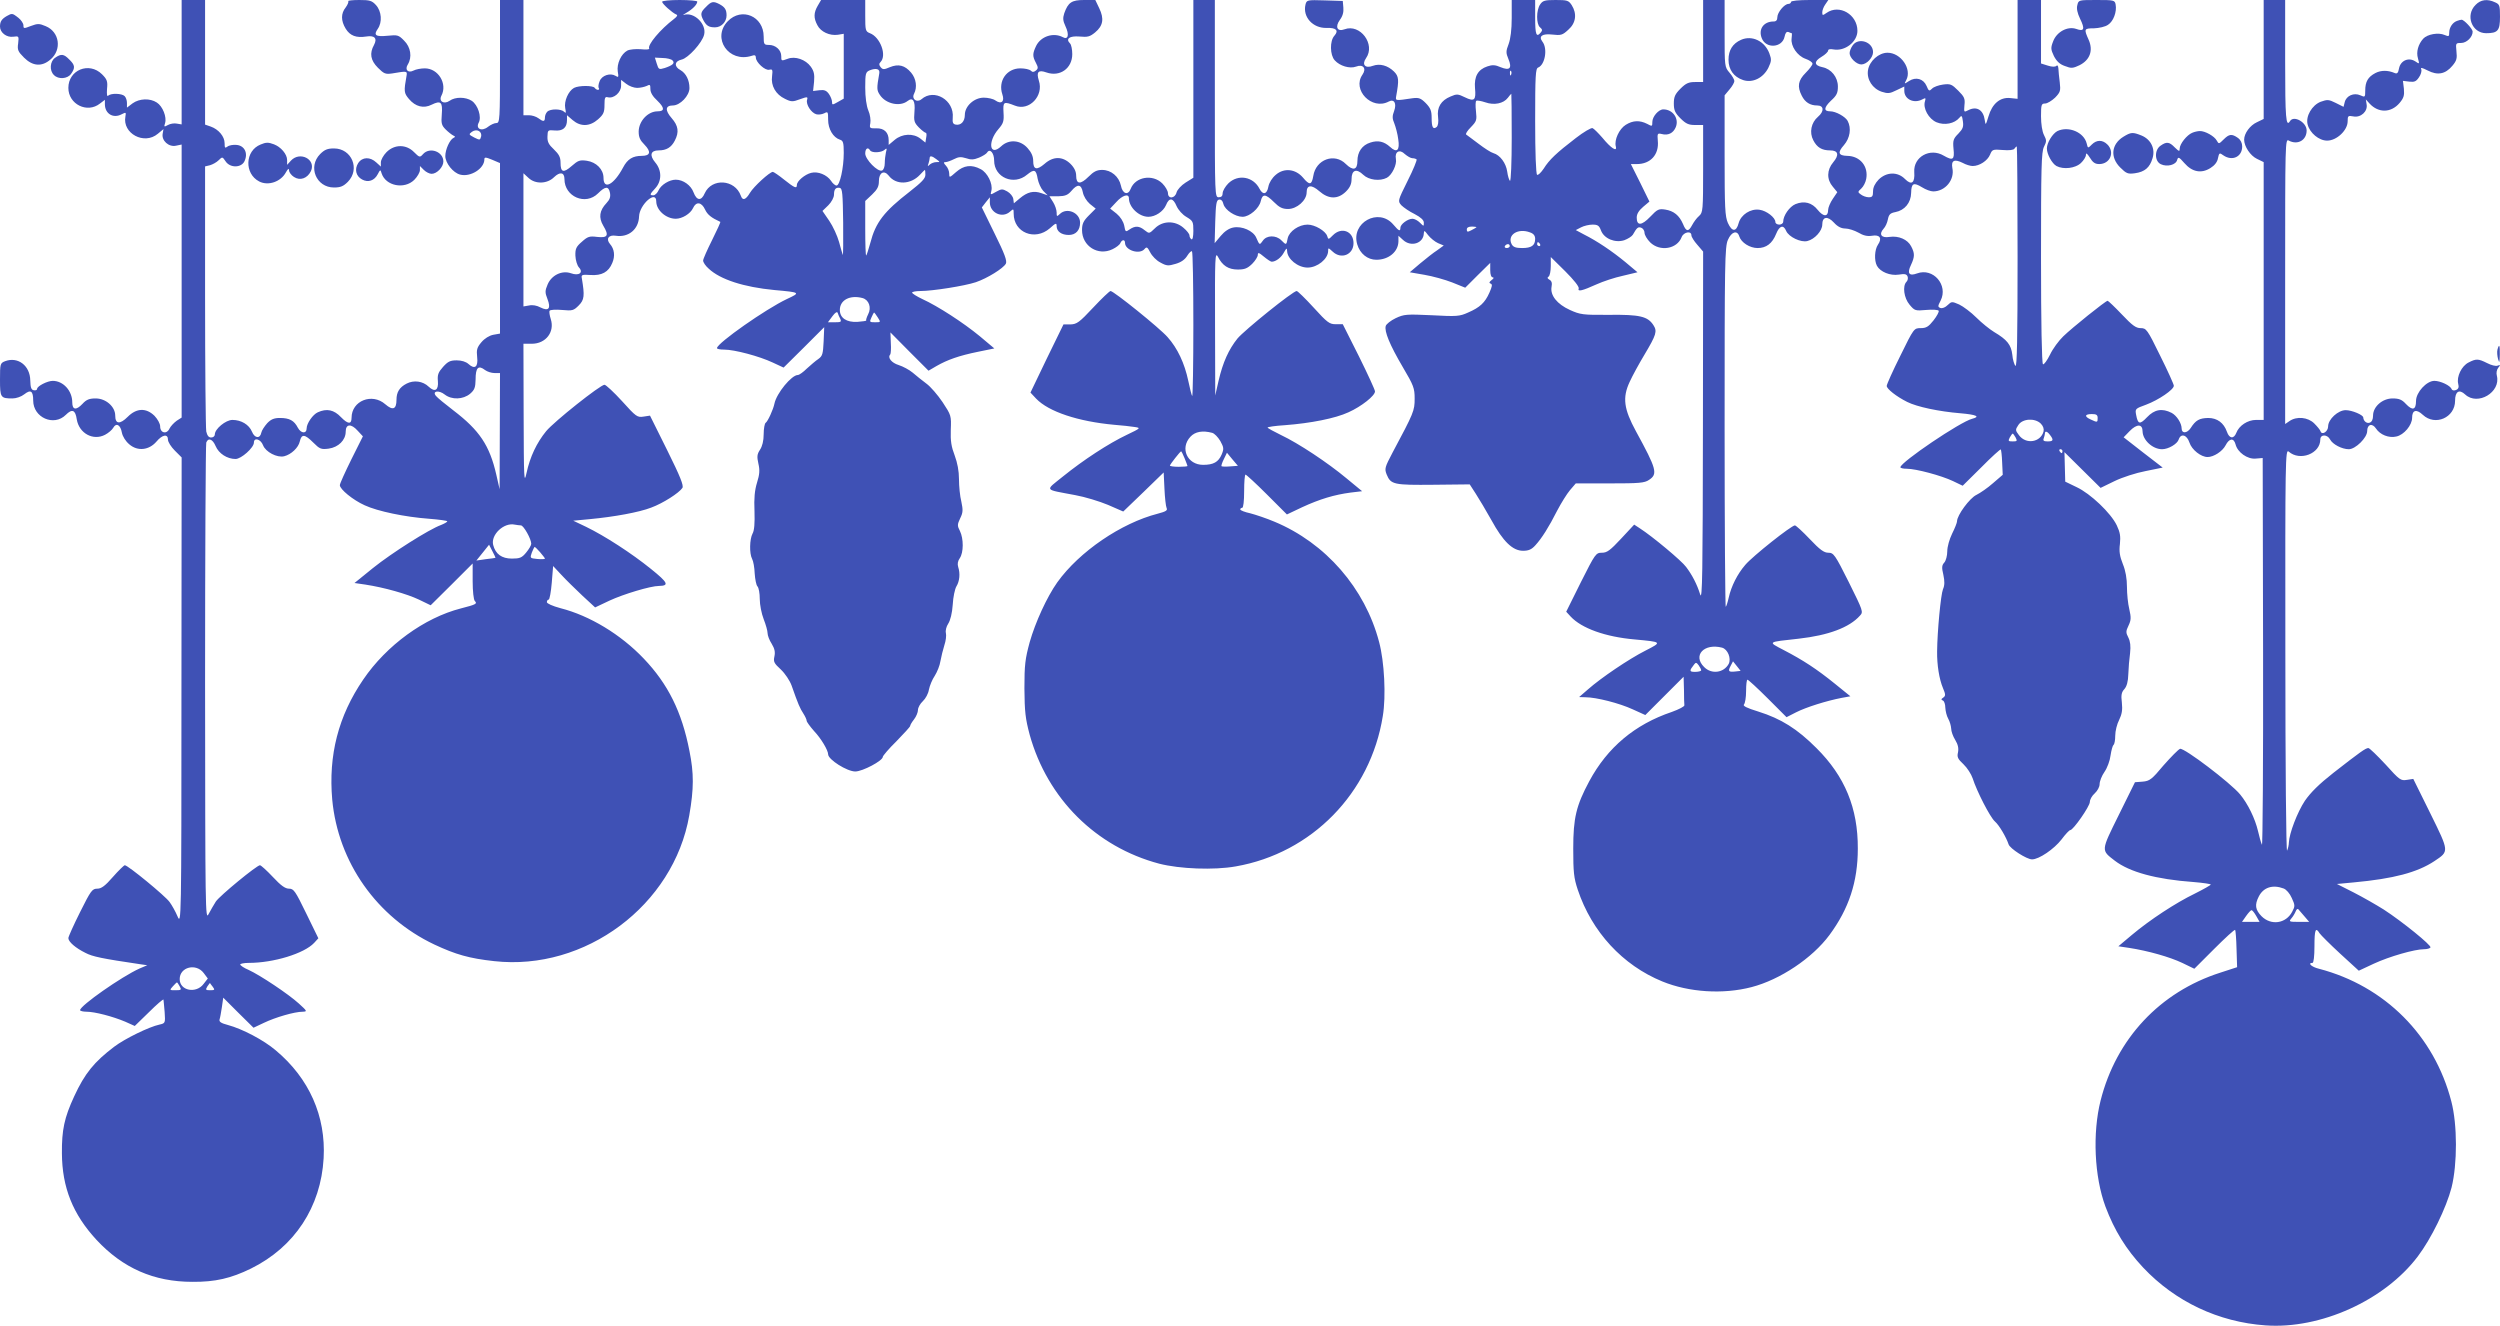 <?xml version="1.0" standalone="no"?>
<!DOCTYPE svg PUBLIC "-//W3C//DTD SVG 20010904//EN"
 "http://www.w3.org/TR/2001/REC-SVG-20010904/DTD/svg10.dtd">
<svg version="1.0" xmlns="http://www.w3.org/2000/svg"
 width="1280pt" height="679pt" viewBox="0 0 1280 679"
 preserveAspectRatio="xMidYMid meet">
<g transform="translate(0,679) scale(0.1,-0.1)"
fill="#3f51b5" stroke="none">
<path d="M930 6471 l0 -318 -24 4 c-13 3 -34 0 -46 -7 -20 -11 -21 -10 -15 9
10 31 -12 87 -42 106 -35 23 -89 21 -124 -4 l-29 -22 0 24 c0 13 -5 28 -12 35
-14 14 -70 16 -84 2 -6 -6 -8 7 -6 35 4 39 0 49 -26 75 -66 65 -172 22 -172
-70 0 -84 97 -132 162 -80 l25 19 0 -24 c1 -48 43 -73 86 -50 22 11 23 11 19
-12 -16 -86 96 -147 166 -88 l29 24 -4 -23 c-7 -36 31 -70 68 -62 l29 6 0
-699 0 -699 -25 -16 c-14 -10 -31 -28 -37 -40 -14 -31 -48 -24 -48 11 0 14
-13 37 -29 54 -43 42 -92 40 -137 -5 -40 -40 -64 -38 -64 6 0 46 -48 88 -100
88 -33 0 -48 -6 -68 -28 -32 -34 -52 -31 -52 8 0 59 -46 110 -100 110 -27 0
-80 -27 -80 -41 0 -6 -8 -9 -17 -7 -13 2 -17 14 -18 50 -1 76 -63 123 -128 99
-26 -10 -27 -13 -27 -95 0 -92 3 -96 64 -96 19 0 45 9 60 21 33 26 46 18 46
-32 0 -87 106 -134 167 -73 32 32 49 26 56 -23 12 -72 84 -111 145 -79 17 9
36 25 42 36 15 27 37 15 44 -25 4 -20 19 -44 38 -60 43 -37 101 -30 139 14 30
36 59 41 59 10 0 -12 16 -37 35 -56 l35 -35 -1 -1196 c0 -1191 -1 -1197 -20
-1154 -10 24 -29 58 -41 74 -21 30 -213 188 -229 188 -4 0 -32 -27 -61 -60
-40 -46 -59 -60 -80 -60 -26 0 -33 -10 -88 -120 -33 -66 -60 -126 -60 -133 0
-19 37 -51 88 -76 36 -19 85 -29 281 -58 l35 -5 -40 -17 c-91 -41 -304 -190
-304 -213 0 -4 15 -8 33 -8 42 0 134 -24 198 -51 l49 -22 73 71 c39 39 73 68
74 64 1 -4 3 -33 6 -64 4 -57 3 -57 -27 -64 -52 -11 -177 -72 -231 -113 -103
-78 -151 -137 -205 -254 -51 -110 -64 -173 -63 -292 1 -175 56 -312 177 -443
135 -145 294 -215 491 -215 117 -1 198 18 300 68 223 110 358 315 372 565 12
215 -74 409 -245 552 -62 53 -171 110 -245 130 -34 9 -46 16 -43 28 3 8 8 37
12 63 l7 49 77 -77 78 -77 53 25 c58 28 157 57 199 57 24 1 23 3 -20 42 -54
49 -198 145 -257 172 -24 10 -43 23 -43 28 0 4 20 8 44 8 127 0 283 48 334
102 l22 24 -62 127 c-56 115 -64 127 -88 127 -20 0 -42 16 -83 60 -31 33 -61
60 -66 60 -16 0 -206 -156 -226 -186 -10 -16 -27 -45 -37 -64 -17 -34 -17 13
-18 1182 0 669 3 1223 6 1232 10 27 33 18 48 -18 16 -38 59 -66 102 -66 29 0
94 58 94 84 0 28 35 18 47 -14 13 -34 72 -65 108 -56 36 9 73 44 80 76 9 39
25 38 69 -6 33 -33 40 -36 79 -31 50 7 87 44 87 87 0 40 28 42 61 5 l27 -29
-59 -118 c-32 -65 -59 -124 -59 -132 0 -21 67 -76 127 -103 67 -31 207 -60
329 -69 52 -4 94 -10 94 -13 0 -4 -15 -12 -32 -19 -61 -22 -252 -143 -348
-220 l-95 -77 55 -8 c98 -15 214 -48 275 -77 l60 -29 108 107 107 107 0 -91
c0 -51 5 -95 11 -101 14 -14 7 -18 -71 -38 -187 -48 -381 -189 -500 -364 -128
-187 -179 -388 -159 -615 30 -321 228 -602 523 -742 109 -51 178 -71 306 -85
466 -52 919 286 999 746 24 138 24 216 1 330 -39 201 -110 343 -234 473 -118
124 -277 220 -426 258 -41 11 -70 24 -70 31 0 7 4 13 9 13 5 0 12 39 16 86 l7
86 42 -45 c22 -24 71 -72 107 -106 l66 -61 74 35 c71 33 210 75 253 75 54 1
46 17 -41 87 -99 80 -236 169 -333 216 l-65 31 85 8 c126 12 252 35 314 59 60
22 143 75 160 101 7 12 -10 56 -78 193 l-88 177 -33 -5 c-32 -5 -38 -1 -110
79 -42 46 -83 84 -90 84 -21 0 -258 -188 -299 -238 -48 -59 -82 -130 -100
-213 -13 -59 -14 -38 -15 299 l-1 362 43 0 c72 0 118 61 97 126 -6 19 -9 38
-6 43 3 5 32 7 64 4 53 -5 59 -3 85 23 29 29 31 50 16 139 -4 18 1 20 44 17
58 -4 93 15 112 62 15 35 11 71 -12 97 -22 26 -7 48 30 42 65 -10 117 33 119
99 2 60 88 137 88 77 0 -45 50 -89 100 -89 33 0 75 26 88 54 16 36 44 32 62
-7 12 -26 32 -42 78 -63 2 -1 -17 -43 -42 -93 -25 -50 -46 -97 -46 -105 0 -9
12 -27 28 -41 59 -56 180 -95 337 -110 134 -12 135 -13 64 -46 -108 -51 -356
-225 -358 -251 -1 -5 16 -8 37 -8 53 0 180 -34 248 -66 l56 -26 104 103 104
104 -3 -73 c-3 -64 -6 -75 -27 -90 -14 -9 -40 -32 -59 -49 -18 -18 -39 -33
-46 -33 -32 0 -109 -93 -120 -147 -6 -30 -34 -91 -45 -98 -5 -3 -10 -30 -10
-58 0 -34 -7 -62 -19 -80 -15 -23 -16 -35 -8 -71 8 -34 6 -55 -7 -97 -12 -39
-16 -80 -13 -146 2 -62 -1 -100 -10 -115 -15 -28 -17 -102 -2 -130 6 -11 12
-44 13 -74 2 -30 8 -60 14 -66 7 -7 12 -36 12 -65 0 -29 9 -75 20 -103 11 -28
20 -60 20 -72 0 -11 9 -36 21 -54 15 -25 19 -42 14 -65 -6 -27 -2 -35 33 -67
22 -21 46 -57 55 -82 34 -97 43 -117 60 -143 9 -14 17 -31 17 -37 0 -6 17 -29
38 -53 37 -39 72 -99 72 -119 0 -27 97 -88 139 -88 37 0 141 55 141 75 0 5 31
42 70 80 38 39 70 74 70 78 0 5 9 20 20 34 11 14 20 36 20 48 0 12 11 32 25
45 14 13 28 39 31 59 4 20 17 52 30 71 12 19 26 53 29 75 4 22 13 59 20 81 8
23 11 51 8 63 -3 12 2 33 12 48 11 17 20 54 23 97 2 39 11 81 19 94 16 26 20
65 9 99 -5 15 -2 31 8 45 20 29 20 100 1 139 -14 27 -14 33 1 65 15 30 15 43
6 86 -7 27 -12 79 -12 114 0 43 -8 84 -22 122 -17 44 -22 74 -20 131 3 73 2
75 -42 142 -25 37 -62 80 -83 95 -21 16 -53 41 -70 56 -18 15 -50 32 -72 39
-36 11 -58 38 -43 54 3 3 5 30 3 59 l-2 54 97 -98 98 -98 41 24 c56 32 115 53
213 73 l83 17 -75 63 c-84 69 -213 153 -294 190 -29 14 -52 28 -52 33 0 4 19
8 43 8 62 0 226 26 283 45 59 20 141 71 154 95 7 14 -6 50 -57 153 l-66 135
20 26 21 26 0 -26 c0 -54 64 -84 104 -47 17 15 18 15 18 -11 0 -97 109 -141
185 -75 31 28 35 29 35 11 0 -27 25 -45 62 -45 36 0 58 24 58 63 0 51 -68 80
-104 44 -15 -14 -16 -13 -16 8 0 13 -8 37 -18 53 l-19 30 45 0 c36 1 49 6 68
28 31 37 50 34 58 -7 4 -21 19 -45 36 -60 l30 -24 -35 -35 c-28 -28 -35 -43
-35 -75 0 -82 82 -134 156 -98 19 9 37 23 40 31 8 19 24 20 24 2 0 -39 75 -62
100 -32 11 13 15 10 29 -17 9 -18 32 -42 52 -52 32 -18 41 -18 78 -7 28 8 48
22 60 42 10 16 21 26 24 22 4 -3 7 -173 7 -376 0 -204 -3 -368 -6 -365 -3 4
-12 39 -20 78 -19 90 -55 167 -106 224 -40 46 -276 236 -292 236 -5 0 -45 -38
-89 -85 -71 -76 -84 -85 -116 -86 l-36 0 -85 -174 -84 -175 29 -31 c64 -67
215 -117 400 -134 39 -3 85 -8 103 -11 34 -5 33 -6 -38 -40 -93 -44 -223 -129
-327 -213 -94 -76 -101 -65 62 -96 50 -9 125 -32 168 -50 l78 -34 104 100 103
100 4 -83 c2 -46 7 -90 11 -99 6 -12 -3 -18 -45 -29 -187 -48 -402 -194 -515
-352 -53 -75 -112 -204 -141 -306 -23 -85 -27 -115 -27 -237 1 -120 5 -154 27
-237 91 -327 339 -574 663 -660 105 -27 280 -34 392 -14 389 68 690 375 753
770 17 101 8 279 -19 379 -72 275 -274 507 -536 616 -40 17 -97 36 -124 43
-28 6 -51 15 -51 20 0 4 5 8 10 8 6 0 10 35 10 85 0 47 3 85 7 85 4 0 54 -46
110 -102 l102 -102 78 37 c91 42 165 64 248 75 l59 7 -80 66 c-96 80 -245 179
-336 222 -37 18 -68 35 -68 38 0 3 39 9 88 12 133 10 259 35 326 66 67 30 136
85 136 107 0 8 -37 88 -82 179 l-83 165 -36 0 c-32 0 -43 8 -113 85 -43 47
-82 85 -87 85 -19 0 -267 -200 -303 -243 -45 -56 -75 -122 -97 -217 l-17 -75
-1 370 c-1 340 0 368 15 340 23 -45 53 -65 102 -65 35 0 49 6 73 29 16 16 29
37 29 46 0 14 6 12 31 -9 17 -14 35 -26 40 -26 21 0 49 21 63 48 13 23 15 24
16 7 1 -41 55 -85 105 -85 50 0 104 44 105 84 0 19 1 18 23 -2 44 -42 107 -16
107 43 0 61 -61 85 -105 41 -23 -23 -24 -24 -30 -4 -9 26 -63 58 -100 58 -45
0 -94 -34 -102 -70 -7 -36 -7 -36 -33 -10 -27 27 -75 26 -94 -2 -17 -24 -17
-24 -34 15 -15 35 -73 61 -118 52 -21 -4 -44 -19 -64 -43 l-31 -37 3 110 c3
92 6 110 19 113 11 2 19 -6 23 -23 8 -30 60 -65 98 -65 35 0 85 43 93 80 9 39
25 38 68 -5 27 -27 43 -35 72 -35 45 0 95 44 95 85 0 39 25 41 65 6 48 -42 95
-42 136 -2 21 21 29 39 29 64 0 47 25 56 60 22 28 -27 85 -34 121 -15 26 14
52 68 46 96 -7 38 19 52 46 25 13 -11 30 -21 38 -21 9 0 18 -3 22 -6 3 -3 -17
-53 -46 -110 -51 -103 -51 -103 -32 -125 11 -11 41 -32 68 -45 32 -17 47 -31
47 -44 0 -20 0 -20 -20 0 -11 11 -28 20 -38 20 -24 0 -62 -28 -62 -46 0 -21
-8 -17 -36 16 -75 89 -218 10 -185 -101 14 -48 53 -79 98 -79 63 0 112 41 113
94 l0 29 23 -21 c41 -39 106 -18 107 34 1 16 4 14 22 -10 12 -15 35 -34 51
-41 l29 -12 -33 -24 c-19 -12 -58 -43 -88 -68 l-53 -45 75 -13 c42 -7 106 -25
142 -39 l67 -27 64 64 64 63 0 -37 c0 -23 5 -37 13 -37 7 -1 5 -6 -6 -14 -13
-10 -14 -15 -5 -18 10 -4 8 -14 -6 -46 -23 -52 -49 -76 -109 -102 -44 -20 -58
-21 -187 -14 -130 6 -141 5 -184 -15 -25 -12 -48 -30 -51 -40 -8 -27 20 -96
87 -210 56 -95 61 -108 61 -162 0 -62 -4 -72 -113 -276 -40 -76 -42 -83 -30
-113 21 -51 37 -54 240 -52 l185 2 31 -48 c17 -26 53 -87 80 -135 60 -110 109
-157 162 -157 29 0 44 7 63 28 33 36 69 93 112 178 20 38 49 85 65 104 l30 35
174 0 c150 0 178 2 201 18 46 30 39 55 -67 249 -62 114 -70 172 -32 253 14 31
48 93 75 138 62 104 67 121 46 153 -29 44 -69 54 -227 52 -133 -1 -147 1 -200
25 -66 30 -102 75 -94 119 4 19 0 30 -11 36 -11 6 -12 11 -4 16 6 4 11 28 11
54 l0 46 74 -73 c44 -44 72 -79 69 -88 -7 -18 18 -12 91 21 33 15 93 35 135
44 l75 18 -62 52 c-68 56 -145 108 -213 142 l-41 22 27 14 c15 8 42 14 59 14
26 0 34 -5 43 -30 16 -42 72 -65 119 -50 19 7 38 19 44 28 21 37 27 42 43 36
9 -3 17 -15 17 -26 0 -11 13 -33 29 -49 50 -49 138 -34 161 27 10 26 50 34 50
9 0 -8 14 -30 30 -48 l30 -35 -1 -898 c-1 -749 -3 -892 -14 -858 -16 52 -41
100 -72 141 -22 31 -173 157 -237 198 l-29 19 -67 -72 c-56 -60 -72 -72 -98
-72 -31 0 -34 -4 -108 -151 l-75 -151 23 -25 c56 -60 178 -104 328 -117 141
-13 141 -13 55 -57 -85 -43 -227 -139 -295 -199 l-45 -39 33 -1 c54 0 173 -30
242 -62 l64 -29 98 98 98 98 2 -68 c0 -37 1 -72 2 -78 1 -6 -28 -21 -64 -34
-190 -64 -330 -182 -423 -355 -67 -125 -82 -188 -82 -345 0 -120 3 -150 23
-210 72 -216 230 -387 433 -470 137 -56 311 -67 457 -29 146 38 311 148 399
267 99 134 145 272 145 442 1 207 -66 370 -212 515 -98 98 -180 150 -298 187
-59 18 -80 29 -73 36 6 6 11 37 11 69 0 32 3 58 7 58 4 0 51 -43 104 -96 l96
-96 49 25 c51 26 156 59 234 74 l44 8 -79 64 c-94 76 -163 121 -263 173 -82
43 -86 40 78 58 151 17 259 57 313 118 18 19 16 24 -57 171 -71 142 -78 151
-105 151 -22 0 -43 15 -95 70 -36 38 -71 70 -76 70 -18 0 -217 -158 -254 -202
-40 -46 -72 -109 -85 -168 -5 -23 -12 -44 -15 -47 -3 -4 -6 409 -6 917 0 846
1 927 17 962 18 42 48 51 58 18 10 -32 54 -60 94 -60 44 0 75 23 95 73 17 42
37 48 51 15 13 -31 76 -61 109 -52 37 9 76 52 76 84 0 41 27 46 60 10 19 -21
38 -30 58 -30 17 0 47 -10 67 -21 25 -15 46 -20 70 -16 40 7 53 -13 30 -46
-17 -25 -20 -80 -5 -108 17 -31 68 -52 112 -45 30 5 40 3 45 -10 3 -8 1 -20
-6 -27 -21 -21 -13 -83 16 -117 26 -31 29 -32 85 -27 32 3 61 1 64 -4 3 -5 -9
-27 -26 -49 -26 -33 -38 -40 -66 -40 -34 0 -35 0 -104 -141 -39 -78 -70 -147
-70 -155 0 -15 49 -54 105 -82 50 -25 162 -49 273 -58 81 -7 103 -17 60 -28
-61 -15 -366 -222 -368 -248 0 -5 15 -8 33 -8 47 0 177 -35 236 -63 l50 -24
96 95 c52 53 97 93 99 91 2 -2 6 -32 7 -67 l3 -63 -50 -43 c-27 -24 -65 -50
-85 -60 -34 -16 -99 -104 -99 -135 0 -7 -11 -35 -25 -63 -14 -29 -25 -67 -25
-91 0 -22 -7 -48 -15 -57 -13 -14 -14 -26 -5 -63 7 -33 7 -54 -2 -74 -11 -27
-29 -214 -30 -318 -1 -70 11 -143 30 -188 14 -33 14 -40 1 -49 -11 -7 -11 -11
-1 -15 6 -2 12 -19 12 -36 1 -18 7 -43 15 -57 8 -14 14 -36 15 -50 0 -14 9
-40 21 -59 14 -23 18 -42 14 -63 -6 -24 -1 -34 28 -61 19 -18 40 -51 47 -72
21 -66 89 -199 114 -221 22 -19 58 -81 70 -117 7 -22 93 -77 120 -77 36 0 113
53 151 102 20 27 40 48 45 48 15 0 100 122 100 144 0 12 11 32 25 44 14 13 25
33 25 47 0 15 11 43 25 63 14 20 28 58 31 84 4 27 11 51 15 54 5 3 9 24 9 47
0 24 9 60 20 81 14 29 18 51 14 88 -5 39 -2 54 13 70 12 14 19 38 20 77 1 31
5 79 9 107 4 37 1 60 -9 80 -13 25 -13 32 1 61 13 27 14 41 4 84 -7 28 -12 79
-12 114 0 42 -7 83 -21 117 -16 40 -20 65 -15 103 4 39 1 59 -16 95 -30 63
-135 163 -206 196 l-58 28 -2 75 -2 76 92 -91 93 -92 72 35 c39 19 110 42 158
51 l88 18 -100 77 -100 78 31 32 c37 38 66 37 66 -2 1 -44 51 -91 100 -91 32
0 78 27 85 50 11 33 42 24 55 -16 12 -37 59 -74 93 -74 31 0 76 29 92 60 19
37 42 39 51 5 10 -41 61 -77 103 -73 l36 3 2 -1000 c1 -550 -2 -991 -6 -980
-5 11 -14 43 -20 70 -15 64 -52 140 -92 188 -49 59 -286 239 -307 233 -9 -3
-47 -42 -85 -85 -60 -72 -71 -80 -107 -83 l-39 -3 -83 -168 c-92 -186 -91
-179 -20 -234 76 -58 210 -95 403 -109 49 -4 89 -10 88 -13 0 -3 -37 -24 -81
-46 -99 -48 -230 -134 -323 -212 l-69 -58 54 -8 c98 -15 210 -47 273 -77 l62
-30 102 102 c56 56 104 100 107 97 2 -2 6 -46 7 -97 l3 -94 -86 -28 c-309 -99
-533 -338 -613 -655 -42 -167 -32 -389 25 -543 46 -122 105 -218 193 -312 164
-174 385 -279 627 -296 281 -20 609 128 779 353 69 91 146 249 173 353 30 121
30 321 -1 440 -87 338 -341 592 -678 680 -38 9 -60 30 -33 30 6 0 10 35 10 85
0 86 6 100 26 67 7 -10 54 -57 106 -105 l95 -87 77 36 c80 37 209 74 257 74
15 0 30 4 33 9 7 10 -145 133 -239 194 -38 24 -108 64 -155 88 l-85 43 85 8
c206 19 326 51 414 109 76 51 77 46 -21 245 l-87 176 -33 -5 c-31 -5 -37 -1
-109 79 -43 46 -82 84 -88 84 -14 0 -43 -21 -179 -127 -74 -58 -116 -100 -146
-143 -39 -59 -80 -167 -82 -214 0 -11 -4 -30 -9 -41 -5 -11 -9 430 -9 1019 -1
989 0 1038 17 1024 57 -51 162 -11 162 62 0 27 36 27 50 0 13 -25 61 -50 96
-50 34 0 94 59 94 93 0 35 26 42 45 13 21 -32 66 -50 104 -41 39 8 81 58 81
96 0 40 22 46 55 15 63 -59 165 -14 165 72 0 48 21 61 52 32 64 -59 183 12
162 96 -4 14 -1 31 7 41 12 15 12 16 -3 11 -9 -4 -33 2 -54 13 -46 23 -56 23
-95 3 -36 -18 -62 -73 -53 -109 5 -18 1 -27 -12 -32 -10 -4 -19 -2 -22 5 -6
18 -57 42 -88 42 -40 0 -94 -59 -94 -103 0 -46 -18 -51 -52 -15 -20 22 -35 28
-68 28 -52 0 -100 -42 -100 -88 0 -19 -6 -32 -17 -36 -15 -6 -32 8 -33 26 0
14 -59 38 -90 38 -39 0 -90 -47 -90 -83 0 -27 -32 -47 -39 -25 -2 7 -17 25
-32 40 -32 32 -90 38 -127 12 l-22 -15 0 731 c0 719 0 731 19 720 45 -24 91 2
91 52 0 42 -66 79 -85 48 -21 -34 -25 15 -25 305 l0 315 -55 0 -55 0 0 -305 0
-304 -35 -17 c-35 -16 -65 -57 -65 -89 0 -35 32 -82 65 -98 l35 -17 0 -660 0
-660 -39 0 c-43 0 -87 -29 -101 -66 -13 -33 -36 -30 -48 5 -16 46 -50 71 -96
71 -45 -1 -64 -11 -90 -52 -18 -27 -46 -29 -46 -2 0 27 -25 66 -51 80 -49 25
-88 18 -126 -22 -37 -39 -47 -37 -56 12 -6 31 -4 32 51 52 64 24 142 77 142
97 0 7 -31 76 -70 154 -66 135 -71 141 -100 141 -24 0 -43 14 -96 70 -37 39
-70 70 -73 70 -10 0 -183 -139 -227 -182 -23 -22 -54 -64 -68 -94 -15 -30 -31
-52 -36 -49 -6 4 -10 213 -10 544 0 466 2 542 15 569 14 28 14 34 0 61 -9 18
-15 56 -15 96 0 59 2 65 21 65 11 0 34 14 51 30 27 28 29 35 24 78 -3 26 -7
58 -7 71 -1 14 -5 19 -10 14 -6 -6 -23 -6 -44 1 l-35 11 0 162 0 163 -60 0
-60 0 0 -253 0 -253 -38 4 c-52 5 -92 -29 -111 -94 -14 -46 -15 -47 -19 -19
-7 52 -41 73 -84 51 -23 -12 -23 -11 -20 26 4 33 -1 43 -32 74 -33 33 -40 36
-78 31 -22 -3 -48 -12 -56 -21 -14 -14 -17 -13 -28 14 -16 37 -55 48 -90 25
-25 -16 -25 -16 -14 5 30 56 -27 140 -96 140 -45 0 -93 -43 -100 -90 -7 -47
23 -94 71 -110 31 -10 41 -9 75 8 l40 19 0 -22 c0 -43 49 -67 92 -44 17 9 19
8 14 -9 -12 -36 19 -91 59 -108 41 -17 92 -7 117 23 11 14 14 12 18 -18 4 -28
0 -39 -23 -63 -26 -26 -29 -35 -25 -78 6 -56 -3 -62 -50 -35 -70 42 -156 -6
-151 -84 4 -56 -14 -69 -47 -36 -38 39 -95 37 -135 -2 -19 -20 -29 -40 -29
-60 0 -26 -4 -31 -22 -31 -13 0 -31 7 -40 14 -17 12 -17 14 2 31 11 10 22 32
25 49 12 64 -31 117 -97 118 -46 1 -51 17 -17 55 31 36 39 86 19 124 -12 22
-61 49 -89 49 -35 0 -33 19 3 54 30 27 36 40 36 73 0 48 -34 90 -79 99 -43 9
-45 29 -5 53 19 11 34 26 34 32 0 7 10 9 27 6 59 -11 123 39 123 95 0 84 -93
138 -158 92 -20 -14 -22 -14 -22 3 0 10 7 29 16 41 l15 22 -95 0 c-57 0 -96
-4 -96 -10 0 -5 -6 -10 -13 -10 -21 0 -57 -44 -57 -68 0 -15 -6 -22 -19 -22
-51 0 -79 -39 -61 -85 21 -56 105 -50 117 7 4 20 10 27 20 24 8 -4 16 -6 17
-6 1 0 1 -12 -1 -27 -5 -39 29 -89 71 -104 20 -7 36 -18 36 -25 0 -7 -16 -28
-35 -47 -39 -39 -44 -70 -20 -117 17 -34 43 -50 79 -50 35 0 37 -30 4 -58 -35
-30 -45 -80 -24 -120 19 -37 44 -52 86 -52 42 0 48 -23 16 -61 -33 -39 -34
-88 -2 -125 l23 -28 -23 -34 c-13 -19 -24 -45 -24 -57 0 -36 -24 -36 -53 0
-30 38 -69 48 -114 30 -31 -13 -63 -59 -63 -90 0 -8 -9 -15 -20 -15 -11 0 -20
6 -20 13 0 23 -45 58 -81 63 -46 7 -95 -25 -107 -68 -12 -46 -34 -46 -55 0
-15 34 -17 78 -17 346 l0 308 25 30 c14 16 25 36 25 43 0 7 -11 27 -25 43 -25
29 -25 33 -25 201 l0 171 -55 0 -55 0 0 -210 0 -210 -41 0 c-33 0 -47 -6 -75
-34 -28 -28 -34 -42 -34 -76 0 -34 6 -48 34 -76 28 -28 42 -34 75 -34 l41 0 0
-223 c0 -215 -1 -225 -21 -243 -12 -10 -27 -31 -35 -46 -19 -36 -31 -35 -47 5
-19 44 -47 67 -91 74 -33 5 -40 2 -77 -37 -44 -46 -69 -47 -69 -4 0 19 11 36
33 55 l32 27 -47 96 -48 96 31 0 c70 0 114 49 107 119 -3 37 -2 40 19 35 34
-9 60 4 73 35 18 44 -15 91 -64 91 -24 0 -56 -37 -56 -64 0 -24 -1 -24 -27
-10 -38 19 -72 18 -109 -5 -34 -21 -60 -78 -51 -111 8 -30 -25 -9 -69 45 -21
24 -43 46 -50 49 -7 3 -46 -20 -86 -51 -99 -76 -136 -111 -164 -156 -14 -21
-29 -35 -34 -32 -6 4 -10 113 -10 275 0 232 2 269 15 274 36 14 50 98 22 133
-21 28 0 42 51 36 44 -5 52 -3 82 25 39 34 45 82 17 126 -16 24 -23 26 -82 26
-55 0 -66 -3 -79 -22 -21 -29 -21 -102 -1 -118 12 -10 13 -16 4 -26 -23 -28
-29 -12 -29 76 l0 90 -60 0 -60 0 0 -92 c0 -60 -6 -107 -16 -134 -14 -36 -14
-45 -1 -76 20 -48 7 -61 -40 -42 -27 12 -42 13 -68 4 -48 -16 -68 -52 -63
-111 6 -62 -3 -71 -52 -47 -35 17 -41 18 -73 4 -49 -20 -71 -56 -64 -106 3
-25 0 -43 -7 -50 -19 -15 -26 -2 -26 47 0 36 -6 50 -30 75 -26 26 -36 29 -68
25 -87 -13 -87 -13 -84 8 16 87 14 104 -11 129 -32 31 -72 42 -108 29 -39 -15
-58 6 -35 39 50 71 -30 178 -110 148 -37 -14 -50 12 -24 48 15 20 20 40 18 63
l-3 34 -92 3 c-91 3 -93 2 -99 -22 -15 -63 38 -121 108 -119 49 2 64 -13 40
-40 -24 -26 -23 -99 2 -126 26 -29 77 -44 109 -32 36 14 55 -9 33 -41 -55 -78
48 -184 134 -138 28 15 42 -9 28 -48 -10 -26 -10 -39 1 -64 7 -18 17 -55 20
-81 9 -57 -7 -72 -42 -39 -31 28 -62 35 -101 22 -42 -13 -66 -48 -66 -94 0
-46 -22 -52 -59 -16 -58 59 -154 24 -167 -61 -8 -47 -19 -49 -53 -8 -38 44
-96 51 -139 14 -19 -16 -34 -40 -38 -61 -7 -39 -28 -44 -45 -11 -32 63 -110
77 -160 28 -16 -16 -29 -39 -29 -50 0 -14 -6 -21 -20 -21 -20 0 -20 7 -20 505
l0 505 -55 0 -55 0 0 -455 0 -455 -40 -25 c-22 -14 -42 -36 -46 -50 -8 -32
-44 -35 -44 -4 0 11 -13 34 -29 50 -50 49 -138 34 -162 -28 -13 -35 -42 -26
-50 17 -10 46 -50 80 -96 80 -27 0 -43 -8 -70 -35 -41 -41 -63 -39 -63 5 0 21
-9 41 -29 61 -40 39 -88 40 -133 0 -40 -34 -58 -30 -58 15 0 23 -9 44 -29 66
-37 42 -96 46 -135 9 -59 -55 -71 22 -14 88 25 29 29 40 26 85 -3 56 0 58 59
35 72 -29 148 50 122 128 -14 45 -3 57 39 42 69 -24 132 21 132 94 0 23 -5 48
-11 54 -25 25 -3 40 48 36 42 -4 53 -1 80 21 41 34 47 70 21 124 l-20 42 -57
0 c-64 0 -82 -12 -102 -68 -8 -25 -7 -38 6 -66 21 -44 14 -72 -14 -56 -48 25
-112 4 -136 -45 -19 -40 -19 -53 -1 -87 12 -23 12 -29 0 -39 -11 -9 -18 -9
-26 -1 -7 7 -31 12 -54 12 -70 0 -115 -65 -92 -133 13 -37 -5 -53 -36 -31 -11
8 -38 14 -59 14 -49 0 -97 -43 -97 -88 0 -34 -20 -55 -47 -50 -14 3 -17 11
-15 35 9 90 -95 152 -160 95 -24 -20 -52 1 -38 28 17 33 11 77 -15 108 -32 38
-65 46 -109 28 -30 -13 -36 -13 -47 0 -9 11 -9 18 -1 26 34 34 -1 128 -54 148
-23 9 -24 15 -24 90 l0 80 -113 0 -113 0 -17 -29 c-21 -36 -22 -63 -2 -100 17
-34 63 -55 105 -49 l30 5 0 -166 0 -166 -30 -17 c-28 -16 -30 -16 -30 0 0 10
-7 28 -16 41 -13 18 -24 22 -49 19 l-32 -4 5 47 c3 38 0 54 -17 78 -26 36 -80
55 -118 40 -33 -12 -33 -12 -33 14 0 31 -29 57 -63 57 -25 0 -27 3 -27 43 0
104 -113 152 -184 78 -83 -86 5 -214 122 -177 16 6 22 3 22 -9 0 -24 48 -68
69 -62 16 4 18 0 14 -33 -7 -49 19 -94 66 -116 32 -16 40 -16 77 -2 39 14 41
13 36 -4 -6 -23 21 -65 47 -73 11 -3 29 -1 41 5 19 10 20 8 20 -33 0 -48 26
-91 60 -102 17 -5 20 -15 20 -68 0 -76 -20 -167 -37 -167 -7 0 -20 11 -28 24
-21 31 -67 50 -102 41 -32 -8 -73 -42 -73 -62 0 -20 -11 -16 -65 27 -27 22
-54 40 -58 40 -16 0 -98 -75 -117 -107 -22 -37 -38 -42 -47 -15 -30 84 -149
92 -185 12 -17 -40 -41 -38 -57 5 -13 36 -53 65 -91 65 -33 0 -75 -26 -88 -54
-6 -14 -18 -26 -27 -26 -20 0 -19 5 10 36 34 37 34 92 0 132 -31 37 -24 62 17
62 40 0 65 15 83 50 23 44 18 76 -16 115 -35 40 -33 65 6 65 37 0 85 50 85 89
0 41 -18 76 -46 92 -34 18 -31 46 6 54 33 7 105 86 115 127 14 54 -51 118
-103 102 -9 -3 -3 2 13 11 31 18 55 42 55 57 0 4 -40 8 -90 8 -49 0 -90 -4
-90 -9 0 -10 51 -56 72 -65 9 -3 6 -10 -11 -23 -70 -53 -138 -134 -127 -152 3
-4 -16 -6 -43 -3 -26 2 -58 -1 -69 -7 -32 -17 -55 -68 -49 -107 5 -30 4 -32
-12 -22 -27 16 -70 2 -81 -28 -6 -14 -8 -30 -4 -35 3 -5 1 -9 -5 -9 -5 0 -13
5 -16 10 -8 13 -81 13 -106 0 -29 -16 -52 -68 -45 -104 5 -24 4 -28 -6 -18
-15 15 -70 16 -86 0 -7 -7 -12 -20 -12 -30 0 -22 -9 -22 -34 -3 -11 8 -32 15
-48 15 l-28 0 0 295 0 295 -60 0 -60 0 0 -315 c0 -302 -1 -315 -19 -315 -10 0
-29 -9 -42 -19 -32 -26 -65 -11 -48 21 16 29 -4 91 -36 112 -31 20 -84 21
-113 0 -29 -20 -57 -3 -42 26 32 61 -16 140 -85 140 -20 0 -46 -5 -57 -11 -29
-15 -47 4 -30 31 23 37 15 89 -19 122 -28 29 -34 30 -84 25 -61 -6 -74 2 -51
35 24 34 20 90 -9 122 -21 23 -32 26 -86 26 -34 0 -59 -3 -56 -6 3 -4 -3 -18
-13 -32 -25 -31 -25 -68 0 -109 22 -36 54 -48 105 -40 43 7 58 -9 40 -43 -24
-43 -18 -79 20 -117 31 -31 39 -34 73 -29 75 13 77 12 74 -9 -15 -84 -14 -91
12 -122 33 -39 75 -50 116 -29 47 23 57 14 52 -49 -4 -47 -1 -57 20 -78 13
-13 31 -27 39 -31 11 -5 11 -7 1 -12 -19 -9 -42 -59 -42 -93 0 -36 40 -86 76
-95 53 -14 124 31 124 78 0 12 6 12 40 -2 l40 -17 0 -436 0 -437 -34 -6 c-21
-4 -45 -19 -61 -38 -23 -27 -26 -39 -22 -76 6 -51 -12 -65 -44 -36 -13 12 -36
19 -61 19 -33 0 -45 -6 -70 -34 -24 -27 -29 -40 -26 -72 4 -47 -15 -59 -47
-29 -30 29 -76 35 -113 16 -37 -19 -52 -44 -52 -83 0 -49 -19 -56 -57 -23 -68
60 -173 18 -173 -69 0 -35 -19 -33 -54 3 -36 38 -73 46 -119 25 -25 -11 -57
-57 -57 -82 0 -29 -29 -27 -45 3 -19 37 -43 50 -92 50 -30 0 -46 -7 -65 -27
-14 -16 -28 -37 -30 -48 -6 -32 -34 -30 -48 5 -15 36 -55 60 -100 60 -34 0
-90 -46 -90 -74 0 -9 -8 -16 -19 -16 -13 0 -20 10 -25 31 -3 17 -6 330 -6 694
l0 663 25 6 c14 4 34 15 45 26 18 18 19 18 35 -6 23 -35 81 -34 97 1 19 41 0
79 -40 83 -18 2 -40 -2 -48 -9 -12 -9 -14 -6 -14 18 0 34 -31 71 -71 85 l-29
10 0 319 0 319 -60 0 -60 0 0 -319z m2513 10 c14 -14 2 -25 -39 -39 -30 -9
-32 -8 -41 21 l-10 32 40 -2 c21 0 44 -6 50 -12z m1059 -66 c-14 -79 -13 -87
3 -111 30 -46 103 -62 142 -31 27 21 40 1 35 -55 -4 -48 -1 -56 23 -81 15 -15
31 -27 35 -27 4 0 5 -11 2 -25 l-4 -25 -25 20 c-37 29 -94 26 -132 -6 l-31
-26 0 24 c0 40 -23 62 -63 61 -34 -1 -36 1 -31 26 3 15 -1 45 -10 65 -10 24
-16 68 -16 118 0 72 2 79 23 88 33 13 53 7 49 -15z m3235 -7 c-3 -8 -6 -5 -6
6 -1 11 2 17 5 13 3 -3 4 -12 1 -19z m-4475 -68 c16 0 38 5 49 10 17 9 19 7
19 -16 0 -18 12 -38 36 -60 37 -36 38 -54 1 -54 -50 0 -96 -50 -97 -103 0 -30
7 -45 30 -68 35 -36 30 -57 -14 -57 -46 0 -73 -16 -96 -60 -47 -88 -100 -116
-100 -53 0 44 -37 81 -86 88 -36 5 -45 1 -77 -27 -42 -37 -57 -33 -57 17 0 28
-8 43 -34 68 -27 25 -34 39 -33 66 1 33 2 34 37 31 41 -4 63 14 63 53 l0 25
29 -25 c41 -35 88 -33 130 4 28 25 33 36 33 74 0 37 3 43 17 39 31 -8 68 25
68 59 l0 30 26 -20 c15 -12 40 -21 56 -21z m4478 -256 c0 -124 -4 -223 -9
-220 -4 3 -11 24 -14 47 -6 43 -36 85 -71 95 -12 3 -46 25 -76 48 -30 22 -58
44 -63 47 -5 3 6 20 24 38 29 30 31 36 26 81 -3 27 -3 52 2 54 4 3 25 -1 46
-8 45 -16 93 -6 115 23 8 11 16 20 18 21 1 0 2 -102 2 -226z m-5277 6 c-5 -18
-7 -18 -35 -4 -28 15 -29 16 -12 29 25 18 54 2 47 -25z m7867 -617 c0 -416 -3
-564 -11 -556 -6 6 -14 32 -16 57 -6 51 -27 77 -93 116 -23 14 -64 47 -91 74
-27 27 -67 57 -88 67 -37 16 -39 16 -59 -3 -12 -12 -27 -18 -37 -15 -14 6 -14
9 1 38 40 79 -38 170 -121 139 -40 -15 -52 0 -31 43 20 43 20 60 1 96 -18 35
-64 55 -111 48 -41 -7 -56 13 -30 42 9 9 19 31 22 48 5 25 12 32 38 37 48 9
80 48 81 98 1 50 12 56 56 29 19 -12 44 -21 57 -21 62 0 111 60 98 120 -7 39
11 47 53 26 16 -9 39 -16 51 -16 35 0 76 27 89 58 11 27 14 28 65 24 33 -3 56
0 60 7 4 6 9 11 12 11 2 0 4 -255 4 -567z m-5875 547 c9 -14 58 -12 74 3 11
10 13 8 7 -13 -3 -14 -6 -39 -6 -56 0 -18 -6 -34 -14 -37 -22 -9 -86 57 -86
87 0 26 14 35 25 16z m635 -52 c0 -87 101 -130 169 -72 37 30 46 26 54 -22 4
-20 16 -48 28 -61 l23 -23 -32 11 c-40 14 -72 6 -110 -26 l-31 -26 -3 23 c-2
12 -15 29 -31 38 -25 14 -30 13 -57 -2 -30 -17 -30 -17 -24 6 8 35 -20 92 -55
110 -47 25 -86 20 -126 -15 -34 -30 -35 -30 -35 -8 0 12 -7 31 -17 41 -13 14
-13 18 -2 18 8 0 27 7 43 15 23 12 36 13 62 5 25 -9 40 -8 67 3 19 8 38 20 41
26 14 23 36 -2 36 -41z m-296 7 c20 -15 20 -15 0 -15 -11 0 -26 -6 -33 -12
-11 -11 -13 -10 -7 5 3 10 6 23 6 28 0 13 12 11 34 -6z m-56 -80 c0 -19 -19
-38 -80 -86 -132 -102 -175 -158 -202 -263 -9 -32 -18 -61 -21 -64 -3 -3 -5
59 -5 137 l0 142 35 33 c27 26 35 41 35 69 0 43 26 58 50 28 37 -49 112 -47
160 4 13 14 24 25 25 25 2 0 3 -11 3 -25z m-1848 -22 c0 -90 108 -137 172 -73
37 37 54 38 61 3 4 -21 -1 -35 -18 -53 -36 -38 -41 -74 -16 -116 30 -50 23
-63 -32 -57 -39 5 -48 2 -78 -25 -29 -25 -34 -36 -33 -71 1 -23 9 -50 18 -60
25 -27 0 -45 -41 -30 -46 16 -99 -10 -119 -57 -14 -33 -14 -42 -1 -75 19 -49
6 -64 -36 -43 -18 10 -41 14 -58 10 l-29 -5 0 341 0 341 26 -24 c35 -33 96
-31 131 4 30 29 53 25 53 -10z m1427 -223 c1 -96 0 -170 -2 -165 -2 6 -11 35
-19 66 -9 32 -31 80 -50 108 l-35 51 30 29 c16 16 29 40 29 54 0 28 9 39 30
35 13 -3 15 -29 17 -178z m1463 125 c0 -46 51 -95 100 -95 35 0 76 27 90 60
16 40 36 38 54 -5 9 -20 30 -44 51 -56 33 -20 35 -24 35 -71 0 -30 -4 -47 -10
-43 -5 3 -10 12 -10 20 0 7 -14 25 -31 39 -44 38 -107 36 -146 -3 -29 -28 -29
-28 -52 -10 -28 23 -49 24 -78 4 -20 -14 -21 -13 -27 20 -5 22 -19 44 -39 61
l-33 26 31 33 c31 35 65 46 65 20z m1779 -149 c-2 -2 -14 -9 -26 -15 -19 -10
-23 -9 -23 4 0 10 9 15 27 15 14 0 24 -2 22 -4z m275 -26 c18 -6 26 -17 26
-33 0 -34 -19 -47 -67 -47 -32 0 -45 5 -53 19 -25 48 32 85 94 61z m51 -60 c3
-5 1 -10 -4 -10 -6 0 -11 5 -11 10 0 6 2 10 4 10 3 0 8 -4 11 -10z m-155 -10
c0 -5 -7 -10 -16 -10 -8 0 -12 5 -9 10 3 6 10 10 16 10 5 0 9 -4 9 -10z
m-3314 -266 c33 -9 47 -49 29 -83 -8 -16 -12 -30 -10 -32 2 -2 -19 -5 -45 -7
-56 -3 -90 20 -90 61 0 51 52 78 116 61z m-114 -106 c7 -16 4 -18 -27 -18
l-36 0 23 31 c14 19 24 25 27 17 2 -7 8 -21 13 -30z m192 7 c16 -25 16 -25
-14 -25 -28 0 -29 1 -18 25 6 14 12 25 13 25 2 0 10 -11 19 -25z m-2010 -270
c11 -8 32 -15 48 -15 l28 0 -1 -297 -1 -298 -17 75 c-34 149 -86 227 -220 329
-42 32 -82 65 -89 74 -21 25 15 31 45 7 36 -28 94 -26 130 4 23 20 27 32 28
72 0 63 14 76 49 49z m8256 -245 c0 -23 -1 -24 -35 -8 -34 15 -32 28 5 28 23
0 30 -4 30 -20z m-291 -29 c12 -12 17 -27 14 -40 -15 -56 -90 -68 -126 -19
-19 25 -19 28 -3 52 21 33 85 37 115 7z m-4243 -47 c12 -3 30 -22 42 -42 18
-33 19 -40 7 -69 -17 -39 -42 -53 -95 -53 -81 0 -120 85 -65 144 24 26 62 33
111 20z m4290 -11 c20 -26 17 -33 -12 -33 -20 0 -25 4 -20 16 3 9 6 20 6 25 0
14 12 11 26 -8z m-176 -13 c9 -18 8 -20 -15 -20 -23 0 -24 2 -15 20 6 11 13
20 15 20 2 0 9 -9 15 -20z m240 -70 c0 -5 -2 -10 -4 -10 -3 0 -8 5 -11 10 -3
6 -1 10 4 10 6 0 11 -4 11 -10z m-4495 -36 c8 -20 15 -38 15 -40 0 -2 -20 -4
-45 -4 -25 0 -45 3 -45 6 0 6 52 72 57 73 2 1 10 -15 18 -35z m233 -42 c-22
-2 -42 -1 -44 1 -2 2 3 18 12 36 l16 33 28 -34 28 -33 -40 -3z m-3631 -302
c14 0 53 -70 53 -94 0 -8 -12 -28 -26 -45 -22 -27 -33 -31 -73 -31 -52 0 -84
23 -96 70 -13 52 55 116 110 104 11 -2 26 -4 32 -4z m-130 -166 c-1 -1 -24 -4
-50 -7 l-48 -7 33 41 32 40 17 -33 c10 -18 16 -33 16 -34z m228 29 c13 -16 25
-30 25 -33 0 -3 -17 -4 -39 -2 -38 4 -38 4 -28 33 6 16 13 29 15 29 1 0 14
-12 27 -27z m6052 -489 c29 -8 48 -55 34 -83 -25 -46 -88 -55 -126 -16 -60 59
0 123 92 99z m-107 -116 c0 -4 -14 -8 -31 -8 -30 0 -31 5 -5 38 8 11 12 11 23
-4 7 -10 13 -21 13 -26z m175 -6 c-35 -4 -39 1 -24 29 l12 23 20 -25 19 -24
-27 -3z m2807 -1111 c14 -5 32 -26 42 -49 17 -37 17 -42 2 -70 -32 -61 -108
-72 -157 -23 -32 33 -36 58 -14 101 24 47 71 62 127 41z m107 -143 l24 -28
-53 0 c-50 0 -52 1 -38 18 8 9 18 26 22 36 4 11 10 15 14 10 4 -5 18 -21 31
-36z m-247 2 l17 -30 -45 0 -45 0 21 30 c12 17 24 30 28 30 4 0 15 -14 24 -30z
m-10509 -292 l21 -28 -21 -27 c-38 -52 -123 -36 -123 24 0 62 84 83 123 31z
m-123 -68 c10 -18 8 -20 -21 -20 -31 0 -32 0 -14 20 10 11 19 20 21 20 2 0 8
-9 14 -20z m169 -2 c12 -16 11 -18 -13 -18 -23 0 -25 2 -14 20 7 10 13 18 13
17 0 -1 7 -10 14 -19z"/>
<path d="M10636 6764 c-5 -17 0 -41 14 -70 26 -53 21 -67 -20 -52 -44 15 -100
-15 -118 -64 -13 -33 -12 -41 4 -75 14 -27 30 -42 56 -51 33 -13 41 -12 75 4
54 27 71 76 47 130 -25 56 -24 59 27 59 26 1 58 8 72 18 28 18 46 67 39 104
-4 22 -9 23 -97 23 -92 0 -93 0 -99 -26z"/>
<path d="M12675 6765 c-54 -53 -19 -145 54 -145 60 0 71 13 71 84 0 58 -2 64
-25 74 -40 19 -74 14 -100 -13z"/>
<path d="M3615 6755 c-28 -27 -30 -37 -14 -68 16 -29 28 -37 60 -37 32 0 59
28 59 61 0 30 -9 43 -37 58 -31 16 -41 14 -68 -14z"/>
<path d="M35 6708 c-26 -15 -35 -28 -35 -54 0 -31 34 -57 68 -52 29 4 29 3 25
-34 -5 -33 -1 -42 30 -73 44 -44 91 -48 135 -10 60 50 47 142 -24 171 -33 14
-41 14 -76 1 -36 -14 -38 -14 -38 3 0 10 -12 28 -26 39 -31 24 -32 24 -59 9z"/>
<path d="M12580 6683 c-23 -8 -40 -34 -40 -60 0 -20 -2 -21 -24 -12 -31 14
-88 4 -109 -19 -26 -29 -37 -68 -27 -101 8 -30 8 -30 -14 -15 -34 22 -75 4
-83 -36 -4 -24 -10 -29 -22 -24 -35 15 -70 15 -99 0 -38 -20 -52 -44 -52 -90
0 -34 -1 -35 -25 -24 -33 15 -72 -2 -80 -35 l-6 -24 -40 20 c-36 18 -43 18
-77 6 -44 -17 -78 -74 -67 -116 11 -44 58 -83 100 -83 49 0 105 53 105 99 0
28 2 30 29 25 38 -8 75 26 68 62 l-4 25 19 -21 c46 -50 111 -48 154 3 21 25
25 38 22 72 l-5 41 33 -4 c26 -3 35 1 49 22 10 14 15 32 12 41 -5 11 3 9 33
-6 50 -26 90 -19 126 24 22 26 25 38 21 74 -4 42 -4 43 24 43 28 0 59 30 59
58 0 14 -45 62 -57 61 -4 0 -15 -3 -23 -6z"/>
<path d="M8914 6586 c-43 -19 -64 -53 -64 -102 0 -51 27 -88 75 -104 49 -16
103 11 129 63 16 34 17 42 5 74 -24 63 -89 94 -145 69z"/>
<path d="M9486 6558 c-9 -12 -16 -30 -16 -40 0 -24 35 -58 60 -58 27 0 60 35
60 63 0 53 -75 77 -104 35z"/>
<path d="M282 6494 c-26 -18 -30 -65 -6 -88 23 -24 70 -20 88 6 22 31 20 45
-9 73 -28 29 -42 31 -73 9z"/>
<path d="M10534 6119 c-25 -13 -54 -60 -54 -89 0 -29 26 -77 49 -90 36 -19 96
-12 125 15 14 13 26 32 26 42 0 12 6 8 20 -14 15 -25 27 -33 48 -33 56 0 81
61 42 100 -25 25 -55 25 -80 0 -20 -20 -20 -20 -26 5 -14 58 -93 91 -150 64z"/>
<path d="M11224 6110 c-27 -11 -64 -57 -64 -81 0 -16 -3 -15 -25 6 -28 29 -42
31 -73 9 -32 -22 -31 -80 2 -95 32 -15 77 -3 83 22 5 17 9 16 37 -16 40 -46
87 -55 134 -25 21 13 35 31 38 50 6 28 8 29 27 15 46 -32 97 -8 97 45 0 18 -8
34 -22 44 -31 22 -45 20 -73 -8 -24 -24 -25 -24 -35 -6 -12 23 -61 50 -87 49
-10 0 -28 -4 -39 -9z"/>
<path d="M10872 6090 c-62 -38 -69 -105 -17 -157 32 -32 40 -35 76 -30 50 7
76 29 90 77 15 48 -8 96 -56 116 -45 18 -54 18 -93 -6z"/>
<path d="M1334 6050 c-80 -32 -84 -149 -7 -189 46 -24 111 -2 137 47 11 19 15
22 16 10 0 -10 11 -25 25 -34 32 -21 69 -7 87 30 27 60 -56 103 -102 54 l-20
-22 0 25 c0 29 -31 66 -67 80 -29 11 -41 11 -69 -1z"/>
<path d="M1979 6011 c-16 -16 -29 -40 -29 -52 l0 -22 -23 21 c-32 30 -72 29
-93 -3 -20 -31 -12 -67 20 -84 31 -17 63 -6 80 27 13 25 14 25 20 4 21 -64
116 -83 167 -33 16 16 29 39 29 50 l0 21 20 -20 c11 -11 29 -20 40 -20 27 0
60 35 60 63 0 51 -70 76 -104 38 -16 -18 -18 -18 -46 10 -40 41 -100 41 -141
0z"/>
<path d="M1639 6001 c-64 -65 -20 -171 71 -171 33 0 48 6 71 29 64 65 20 171
-71 171 -33 0 -48 -6 -71 -29z"/>
<path d="M12787 5000 c-3 -11 -1 -33 3 -48 7 -23 8 -21 9 21 1 50 -3 60 -12
27z"/>
</g>
</svg>
